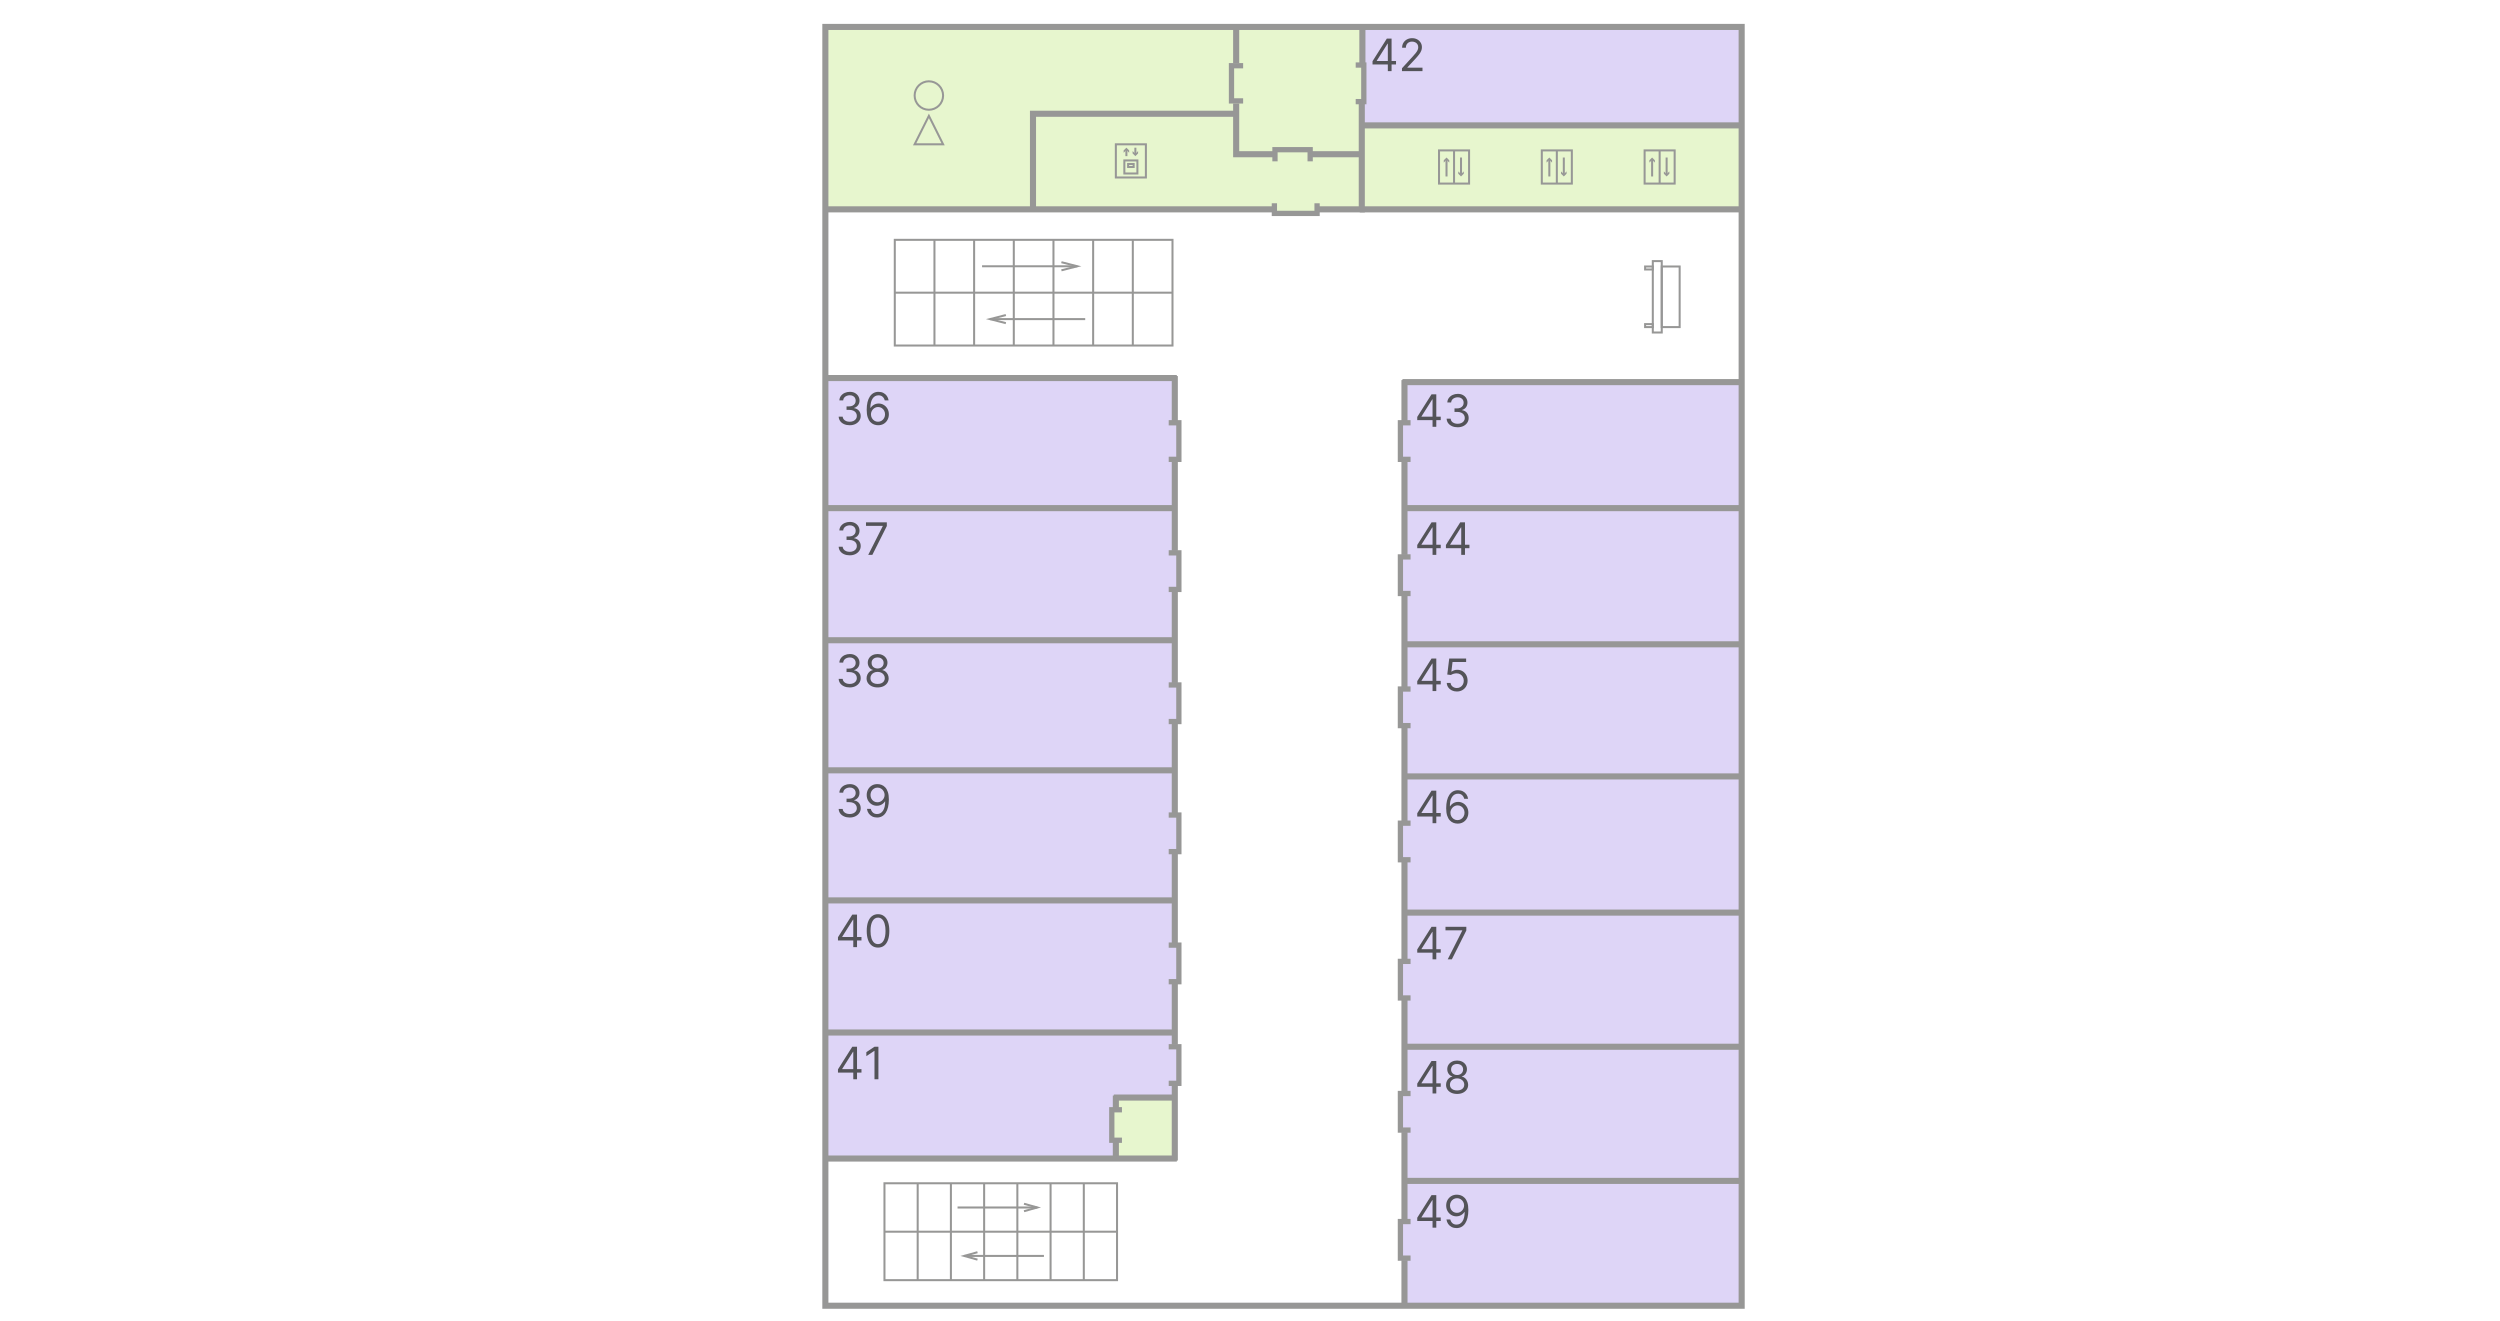 <svg width="1230" height="650" viewBox="0 0 1230 650" fill="none" xmlns="http://www.w3.org/2000/svg">
<rect width="1230" height="650" fill="white"/>
<g clip-path="url(#clip0_0_1)">
<path d="M1230 0H0V650H1230V0Z" fill="white"/>
<mask id="mask0_0_1" style="mask-type:luminance" maskUnits="userSpaceOnUse" x="0" y="0" width="1230" height="650">
<path d="M1230 0H0V650H1230V0Z" fill="white"/>
</mask>
<g mask="url(#mask0_0_1)">
<path d="M1230 0H0V650H1230V0Z" fill="white"/>
<path opacity="0.7" fill-rule="evenodd" clip-rule="evenodd" d="M670.325 61.708V55.956V13H617.454H608.201H406V104H508.201H617.454H857V61.708H670.325Z" fill="#DDF2B9"/>
<path opacity="0.7" d="M857 188H690V642H857V188Z" fill="#D1C4F4"/>
<path opacity="0.7" d="M579 187H406V508H579V187Z" fill="#D1C4F4"/>
<path opacity="0.7" fill-rule="evenodd" clip-rule="evenodd" d="M579 509V539.5H548.057V570H406V509H579Z" fill="#D1C4F4"/>
<path d="M722.78 74H708V90.32H722.78V74Z" stroke="#979796" stroke-miterlimit="10"/>
<path d="M715.391 74V90.32" stroke="#979796" stroke-miterlimit="10"/>
<path d="M711.688 78.414V86.824" stroke="#979796" stroke-miterlimit="10"/>
<path d="M710.328 80.01L711.688 78.65L713.048 80.01V78.86L711.688 77.5L710.328 78.86V80.01Z" fill="#979796"/>
<path d="M718.82 85.91V77.5" stroke="#979796" stroke-miterlimit="10"/>
<path d="M720.179 84.32L718.819 85.67L717.469 84.32V85.47L718.819 86.82L720.179 85.47V84.32Z" fill="#979796"/>
<path d="M773.35 74H758.57V90.32H773.35V74Z" stroke="#979796" stroke-miterlimit="10"/>
<path d="M765.961 74V90.32" stroke="#979796" stroke-miterlimit="10"/>
<path d="M762.273 78.414V86.824" stroke="#979796" stroke-miterlimit="10"/>
<path d="M760.906 80.01L762.266 78.65L763.616 80.01V78.86L762.266 77.5L760.906 78.86V80.01Z" fill="#979796"/>
<path d="M769.398 85.91V77.5" stroke="#979796" stroke-miterlimit="10"/>
<path d="M770.759 84.32L769.399 85.67L768.039 84.32V85.47L769.399 86.82L770.759 85.47V84.32Z" fill="#979796"/>
<path d="M823.928 74H809.148V90.32H823.928V74Z" stroke="#979796" stroke-miterlimit="10"/>
<path d="M816.547 74V90.32" stroke="#979796" stroke-miterlimit="10"/>
<path d="M812.844 78.414V86.824" stroke="#979796" stroke-miterlimit="10"/>
<path d="M811.492 80.01L812.842 78.65L814.202 80.01V78.86L812.842 77.5L811.492 78.86V80.01Z" fill="#979796"/>
<path d="M819.977 85.91V77.5" stroke="#979796" stroke-miterlimit="10"/>
<path d="M821.327 84.32L819.967 85.67L818.617 84.32V85.47L819.967 86.82L821.327 85.47V84.32Z" fill="#979796"/>
<path opacity="0.7" d="M857 13H671V62H857V13Z" fill="#D1C4F4"/>
<path opacity="0.7" d="M577 540H548V570H577V540Z" fill="#DDF2B9"/>
<path d="M457 54C460.866 54 464 50.866 464 47C464 43.137 460.866 40 457 40C453.134 40 450 43.137 450 47C450 50.866 453.134 54 457 54Z" stroke="#979796" stroke-miterlimit="10"/>
<path d="M457.01 57L460.505 63.989L464 71H457.01H450L453.515 63.989L457.01 57Z" stroke="#979796" stroke-miterlimit="10"/>
<path d="M563.78 71H549V87.32H563.78V71Z" stroke="#979796" stroke-miterlimit="10"/>
<path d="M554.188 73.57V76.82" stroke="#979796" stroke-miterlimit="10"/>
<path d="M552.828 75.164L554.188 73.814L555.548 75.164V74.014L554.188 72.664L552.828 74.014V75.164Z" fill="#979796"/>
<path d="M558.602 75.914V72.664" stroke="#979796" stroke-miterlimit="10"/>
<path d="M559.944 74.32L558.594 75.67L557.234 74.32V75.47L558.594 76.82L559.944 75.47V74.32Z" fill="#979796"/>
<path d="M559.6 78.938H553.18V85.358H559.6V78.938Z" stroke="#979796" stroke-miterlimit="10"/>
<path d="M557.759 80.68H555.039V82.16H557.759V80.68Z" stroke="#979796" stroke-miterlimit="10"/>
<path d="M856.898 13.25H406.078V642.42H856.898V13.25Z" stroke="#979796" stroke-width="3" stroke-miterlimit="10"/>
<path d="M670.297 13.25V31.09" stroke="#979796" stroke-width="3" stroke-miterlimit="10"/>
<path d="M670 51V103H648" stroke="#979796" stroke-width="3" stroke-miterlimit="10"/>
<path d="M626.62 103H406" stroke="#979796" stroke-width="3" stroke-miterlimit="10"/>
<path d="M670.297 61.688H856.897" stroke="#979796" stroke-width="3" stroke-miterlimit="10"/>
<path d="M670.297 75.875H645.188" stroke="#979796" stroke-width="3" stroke-miterlimit="10"/>
<path d="M626.695 75.878H608.195V50.898" stroke="#979796" stroke-width="3" stroke-miterlimit="10"/>
<path d="M608.195 31.09V13.25" stroke="#979796" stroke-width="3" stroke-miterlimit="10"/>
<path d="M608.194 55.969H508.234V103.749" stroke="#979796" stroke-width="3" stroke-miterlimit="10"/>
<path d="M826.388 131.117H817.578V160.927H826.388V131.117Z" stroke="#979796" stroke-miterlimit="10"/>
<path d="M813.181 131.117H809.391V132.587H813.181V131.117Z" stroke="#979796" stroke-miterlimit="10"/>
<path d="M813.181 159.461H809.391V160.931H813.181V159.461Z" stroke="#979796" stroke-miterlimit="10"/>
<path d="M817.58 128.461H813.18V163.591H817.58V128.461Z" stroke="#979796" stroke-miterlimit="10"/>
<path d="M611.621 49.646H605.891V32.336H611.621" stroke="#979796" stroke-width="2.6" stroke-miterlimit="10"/>
<path d="M667 32H671V50H667" stroke="#979796" stroke-width="2.6" stroke-miterlimit="10"/>
<path d="M627.289 79.378V73.648H644.599V79.378" stroke="#979796" stroke-width="2.6" stroke-miterlimit="10"/>
<path d="M648 100.009V105H627V100" stroke="#979796" stroke-width="2.6" stroke-miterlimit="10"/>
<path d="M669 103H855.6" stroke="#979796" stroke-width="3" stroke-miterlimit="10"/>
<path d="M690 188H858" stroke="#979796" stroke-width="3" stroke-miterlimit="10"/>
<path d="M690 250H858" stroke="#979796" stroke-width="3" stroke-miterlimit="10"/>
<path d="M690 317H858" stroke="#979796" stroke-width="3" stroke-miterlimit="10"/>
<path d="M690 382H858" stroke="#979796" stroke-width="3" stroke-miterlimit="10"/>
<path d="M690 449H858" stroke="#979796" stroke-width="3" stroke-miterlimit="10"/>
<path d="M690 515H858" stroke="#979796" stroke-width="3" stroke-miterlimit="10"/>
<path d="M690 581H858" stroke="#979796" stroke-width="3" stroke-miterlimit="10"/>
<path d="M406 186H579" stroke="#979796" stroke-width="3" stroke-miterlimit="10"/>
<path d="M406 250H579" stroke="#979796" stroke-width="3" stroke-miterlimit="10"/>
<path d="M406 315H579" stroke="#979796" stroke-width="3" stroke-miterlimit="10"/>
<path d="M406 379H579" stroke="#979796" stroke-width="3" stroke-miterlimit="10"/>
<path d="M406 443H579" stroke="#979796" stroke-width="3" stroke-miterlimit="10"/>
<path d="M406 508H579" stroke="#979796" stroke-width="3" stroke-miterlimit="10"/>
<path d="M406 570H579" stroke="#979796" stroke-width="3" stroke-miterlimit="10"/>
<path d="M552 561H547V546H552" stroke="#979796" stroke-width="2.6" stroke-miterlimit="10"/>
<path d="M549 571V561" stroke="#979796" stroke-width="3" stroke-miterlimit="10"/>
<path d="M549 547V539" stroke="#979796" stroke-width="3" stroke-miterlimit="10"/>
<path d="M548 540H578" stroke="#979796" stroke-width="3" stroke-miterlimit="10"/>
<path d="M575 208H580V226H575" stroke="#979796" stroke-width="2.6" stroke-miterlimit="10"/>
<path d="M575 272H580V290H575" stroke="#979796" stroke-width="2.6" stroke-miterlimit="10"/>
<path d="M575 337H580V355H575" stroke="#979796" stroke-width="2.6" stroke-miterlimit="10"/>
<path d="M575 401H580V419H575" stroke="#979796" stroke-width="2.6" stroke-miterlimit="10"/>
<path d="M575 465H580V483H575" stroke="#979796" stroke-width="2.6" stroke-miterlimit="10"/>
<path d="M575 515H580V533H575" stroke="#979796" stroke-width="2.6" stroke-miterlimit="10"/>
<path d="M578 571V533" stroke="#979796" stroke-width="3" stroke-miterlimit="10"/>
<path d="M578 514V482" stroke="#979796" stroke-width="3" stroke-miterlimit="10"/>
<path d="M578 464V420" stroke="#979796" stroke-width="3" stroke-miterlimit="10"/>
<path d="M578 400V356" stroke="#979796" stroke-width="3" stroke-miterlimit="10"/>
<path d="M578 336V291" stroke="#979796" stroke-width="3" stroke-miterlimit="10"/>
<path d="M578 271V227" stroke="#979796" stroke-width="3" stroke-miterlimit="10"/>
<path d="M578 209V185" stroke="#979796" stroke-width="3" stroke-miterlimit="10"/>
<path d="M694 208H689V226H694" stroke="#979796" stroke-width="2.6" stroke-miterlimit="10"/>
<path d="M694 274H689V292H694" stroke="#979796" stroke-width="2.6" stroke-miterlimit="10"/>
<path d="M694 339H689V357H694" stroke="#979796" stroke-width="2.6" stroke-miterlimit="10"/>
<path d="M694 405H689V423H694" stroke="#979796" stroke-width="2.6" stroke-miterlimit="10"/>
<path d="M694 473H689V491H694" stroke="#979796" stroke-width="2.6" stroke-miterlimit="10"/>
<path d="M694 538H689V556H694" stroke="#979796" stroke-width="2.6" stroke-miterlimit="10"/>
<path d="M694 601H689V619H694" stroke="#979796" stroke-width="2.6" stroke-miterlimit="10"/>
<path d="M691 643V620" stroke="#979796" stroke-width="3" stroke-miterlimit="10"/>
<path d="M691 601V557" stroke="#979796" stroke-width="3" stroke-miterlimit="10"/>
<path d="M691 537V492" stroke="#979796" stroke-width="3" stroke-miterlimit="10"/>
<path d="M691 472V424" stroke="#979796" stroke-width="3" stroke-miterlimit="10"/>
<path d="M691 405V357" stroke="#979796" stroke-width="3" stroke-miterlimit="10"/>
<path d="M691 339V293" stroke="#979796" stroke-width="3" stroke-miterlimit="10"/>
<path d="M691 273V227" stroke="#979796" stroke-width="3" stroke-miterlimit="10"/>
<path d="M691 208V187" stroke="#979796" stroke-width="3" stroke-miterlimit="10"/>
<path d="M675.281 31.719V30.125L682.312 19H683.469V21.469H682.688L677.375 29.875V30H686.844V31.719H675.281ZM682.813 35V31.234V30.492V19H684.656V35H682.813ZM689.771 35V33.594L695.053 27.812C695.673 27.135 696.183 26.547 696.584 26.047C696.985 25.542 697.282 25.068 697.475 24.625C697.673 24.177 697.771 23.708 697.771 23.219C697.771 22.656 697.636 22.169 697.365 21.758C697.1 21.346 696.735 21.029 696.271 20.805C695.808 20.581 695.287 20.469 694.709 20.469C694.094 20.469 693.558 20.596 693.1 20.852C692.646 21.102 692.295 21.453 692.045 21.906C691.8 22.36 691.678 22.891 691.678 23.5H689.834C689.834 22.562 690.05 21.74 690.482 21.031C690.915 20.323 691.503 19.771 692.248 19.375C692.998 18.979 693.839 18.781 694.771 18.781C695.709 18.781 696.54 18.979 697.264 19.375C697.988 19.771 698.555 20.305 698.967 20.977C699.378 21.648 699.584 22.396 699.584 23.219C699.584 23.807 699.477 24.383 699.264 24.945C699.055 25.503 698.691 26.125 698.17 26.812C697.654 27.495 696.938 28.328 696.021 29.312L692.428 33.156V33.281H699.865V35H689.771Z" fill="#535358"/>
<path d="M697.281 206.719V205.125L704.312 194H705.469V196.469H704.688L699.375 204.875V205H708.844V206.719H697.281ZM704.813 210V206.234V205.492V194H706.656V210H704.813ZM717.178 210.219C716.146 210.219 715.227 210.042 714.42 209.687C713.618 209.333 712.98 208.841 712.506 208.211C712.037 207.576 711.782 206.839 711.74 206H713.709C713.751 206.516 713.928 206.961 714.24 207.336C714.553 207.706 714.962 207.992 715.467 208.195C715.972 208.398 716.532 208.5 717.146 208.5C717.834 208.5 718.443 208.38 718.975 208.141C719.506 207.901 719.923 207.568 720.225 207.141C720.527 206.714 720.678 206.219 720.678 205.656C720.678 205.068 720.532 204.549 720.24 204.102C719.949 203.648 719.521 203.294 718.959 203.039C718.396 202.784 717.709 202.656 716.896 202.656H715.615V200.937H716.896C717.532 200.937 718.089 200.823 718.568 200.594C719.053 200.365 719.43 200.042 719.701 199.625C719.977 199.208 720.115 198.719 720.115 198.156C720.115 197.615 719.995 197.143 719.756 196.742C719.516 196.341 719.178 196.029 718.74 195.805C718.308 195.581 717.798 195.469 717.209 195.469C716.657 195.469 716.136 195.57 715.646 195.773C715.162 195.971 714.766 196.26 714.459 196.641C714.152 197.016 713.985 197.469 713.959 198H712.084C712.115 197.161 712.368 196.427 712.842 195.797C713.316 195.161 713.936 194.667 714.701 194.312C715.472 193.958 716.318 193.781 717.24 193.781C718.23 193.781 719.079 193.982 719.787 194.383C720.495 194.779 721.04 195.302 721.42 195.953C721.8 196.604 721.99 197.307 721.99 198.063C721.99 198.964 721.753 199.732 721.279 200.367C720.811 201.003 720.173 201.443 719.365 201.688V201.812C720.376 201.979 721.165 202.409 721.732 203.102C722.3 203.789 722.584 204.641 722.584 205.656C722.584 206.526 722.347 207.307 721.873 208C721.404 208.687 720.764 209.229 719.951 209.625C719.139 210.021 718.214 210.219 717.178 210.219Z" fill="#535358"/>
<path d="M697.281 269.719V268.125L704.312 257H705.469V259.469H704.688L699.375 267.875V268H708.844V269.719H697.281ZM704.813 273V269.234V268.492V257H706.656V273H704.813ZM711.396 269.719V268.125L718.428 257H719.584V259.469H718.803L713.49 267.875V268H722.959V269.719H711.396ZM718.928 273V269.234V268.492V257H720.771V273H718.928Z" fill="#535358"/>
<path d="M697.281 336.719V335.125L704.312 324H705.469V326.469H704.688L699.375 334.875V335H708.844V336.719H697.281ZM704.813 340V336.234V335.492V324H706.656V340H704.813ZM716.771 340.219C715.855 340.219 715.029 340.036 714.295 339.672C713.561 339.307 712.972 338.807 712.529 338.172C712.087 337.536 711.844 336.812 711.803 336H713.678C713.751 336.724 714.079 337.323 714.662 337.797C715.251 338.266 715.954 338.5 716.771 338.5C717.428 338.5 718.011 338.346 718.521 338.039C719.037 337.732 719.441 337.31 719.732 336.773C720.029 336.232 720.178 335.62 720.178 334.937C720.178 334.24 720.024 333.617 719.717 333.07C719.415 332.518 718.998 332.083 718.467 331.766C717.936 331.448 717.329 331.286 716.646 331.281C716.157 331.276 715.654 331.352 715.139 331.508C714.623 331.659 714.199 331.854 713.865 332.094L712.053 331.875L713.021 324H721.334V325.719H714.646L714.084 330.437H714.178C714.506 330.177 714.917 329.961 715.412 329.789C715.907 329.617 716.423 329.531 716.959 329.531C717.938 329.531 718.811 329.766 719.576 330.234C720.347 330.698 720.951 331.333 721.389 332.141C721.831 332.948 722.053 333.87 722.053 334.906C722.053 335.927 721.824 336.839 721.365 337.641C720.912 338.437 720.287 339.068 719.49 339.531C718.693 339.99 717.787 340.219 716.771 340.219Z" fill="#535358"/>
<path d="M697.281 401.719V400.125L704.312 389H705.469V391.469H704.688L699.375 399.875V400H708.844V401.719H697.281ZM704.813 405V401.234V400.492V389H706.656V405H704.813ZM717.084 405.219C716.428 405.208 715.771 405.083 715.115 404.844C714.459 404.604 713.86 404.201 713.318 403.633C712.777 403.06 712.342 402.286 712.014 401.312C711.686 400.333 711.521 399.104 711.521 397.625C711.521 396.208 711.654 394.953 711.92 393.859C712.186 392.76 712.571 391.836 713.076 391.086C713.581 390.331 714.191 389.758 714.904 389.367C715.623 388.977 716.433 388.781 717.334 388.781C718.23 388.781 719.027 388.961 719.725 389.32C720.428 389.674 721.001 390.169 721.443 390.805C721.886 391.44 722.173 392.172 722.303 393H720.396C720.219 392.281 719.876 391.685 719.365 391.211C718.855 390.737 718.178 390.5 717.334 390.5C716.094 390.5 715.118 391.039 714.404 392.117C713.696 393.195 713.339 394.708 713.334 396.656H713.459C713.751 396.214 714.097 395.836 714.498 395.523C714.904 395.206 715.352 394.961 715.842 394.789C716.331 394.617 716.85 394.531 717.396 394.531C718.313 394.531 719.152 394.76 719.912 395.219C720.673 395.672 721.282 396.299 721.74 397.102C722.199 397.898 722.428 398.812 722.428 399.844C722.428 400.833 722.206 401.74 721.764 402.562C721.321 403.38 720.699 404.031 719.896 404.516C719.1 404.995 718.162 405.229 717.084 405.219ZM717.084 403.5C717.74 403.5 718.329 403.336 718.85 403.008C719.376 402.68 719.79 402.24 720.092 401.687C720.399 401.135 720.553 400.521 720.553 399.844C720.553 399.182 720.404 398.581 720.107 398.039C719.816 397.492 719.412 397.057 718.896 396.734C718.386 396.411 717.803 396.25 717.146 396.25C716.652 396.25 716.191 396.349 715.764 396.547C715.337 396.74 714.962 397.005 714.639 397.344C714.321 397.682 714.071 398.07 713.889 398.508C713.706 398.94 713.615 399.396 713.615 399.875C713.615 400.51 713.764 401.104 714.061 401.656C714.363 402.208 714.774 402.654 715.295 402.992C715.821 403.331 716.417 403.5 717.084 403.5Z" fill="#535358"/>
<path d="M697.281 468.719V467.125L704.312 456H705.469V458.469H704.688L699.375 466.875V467H708.844V468.719H697.281ZM704.813 472V468.234V467.492V456H706.656V472H704.813ZM712.271 472L719.428 457.844V457.719H711.178V456H721.428V457.812L714.303 472H712.271Z" fill="#535358"/>
<path d="M697.281 534.719V533.125L704.312 522H705.469V524.469H704.688L699.375 532.875V533H708.844V534.719H697.281ZM704.813 538V534.234V533.492V522H706.656V538H704.813ZM716.896 538.219C715.824 538.219 714.876 538.029 714.053 537.648C713.235 537.263 712.597 536.734 712.139 536.062C711.68 535.385 711.454 534.615 711.459 533.75C711.454 533.073 711.587 532.448 711.857 531.875C712.128 531.297 712.498 530.815 712.967 530.43C713.441 530.039 713.969 529.792 714.553 529.688V529.594C713.787 529.396 713.178 528.966 712.725 528.305C712.271 527.638 712.048 526.88 712.053 526.031C712.048 525.219 712.253 524.492 712.67 523.852C713.087 523.211 713.66 522.706 714.389 522.336C715.123 521.966 715.959 521.781 716.896 521.781C717.824 521.781 718.652 521.966 719.381 522.336C720.11 522.706 720.683 523.211 721.1 523.852C721.521 524.492 721.735 525.219 721.74 526.031C721.735 526.88 721.503 527.638 721.045 528.305C720.592 528.966 719.99 529.396 719.24 529.594V529.688C719.818 529.792 720.339 530.039 720.803 530.43C721.266 530.815 721.636 531.297 721.912 531.875C722.188 532.448 722.329 533.073 722.334 533.75C722.329 534.615 722.094 535.385 721.631 536.062C721.173 536.734 720.535 537.263 719.717 537.648C718.904 538.029 717.964 538.219 716.896 538.219ZM716.896 536.5C717.62 536.5 718.245 536.383 718.771 536.148C719.298 535.914 719.704 535.583 719.99 535.156C720.277 534.729 720.423 534.229 720.428 533.656C720.423 533.052 720.266 532.518 719.959 532.055C719.652 531.591 719.232 531.227 718.701 530.961C718.175 530.695 717.574 530.562 716.896 530.562C716.214 530.562 715.605 530.695 715.068 530.961C714.537 531.227 714.118 531.591 713.811 532.055C713.508 532.518 713.36 533.052 713.365 533.656C713.36 534.229 713.498 534.729 713.779 535.156C714.066 535.583 714.475 535.914 715.006 536.148C715.537 536.383 716.167 536.5 716.896 536.5ZM716.896 528.906C717.469 528.906 717.977 528.792 718.42 528.562C718.868 528.333 719.219 528.013 719.475 527.602C719.73 527.19 719.86 526.708 719.865 526.156C719.86 525.615 719.732 525.143 719.482 524.742C719.232 524.336 718.886 524.023 718.443 523.805C718.001 523.581 717.485 523.469 716.896 523.469C716.298 523.469 715.774 523.581 715.326 523.805C714.878 524.023 714.532 524.336 714.287 524.742C714.042 525.143 713.923 525.615 713.928 526.156C713.923 526.708 714.045 527.19 714.295 527.602C714.55 528.013 714.902 528.333 715.35 528.562C715.798 528.792 716.313 528.906 716.896 528.906Z" fill="#535358"/>
<path d="M697.281 600.72V599.126L704.312 588.001H705.469V590.47H704.688L699.375 598.876V599.001H708.844V600.72H697.281ZM704.813 604.001V600.235V599.493V588.001H706.656V604.001H704.813ZM716.865 587.782C717.521 587.787 718.178 587.912 718.834 588.157C719.49 588.402 720.089 588.808 720.631 589.376C721.173 589.938 721.607 590.707 721.936 591.681C722.264 592.655 722.428 593.876 722.428 595.345C722.428 596.767 722.292 598.03 722.021 599.134C721.756 600.233 721.37 601.16 720.865 601.915C720.365 602.67 719.756 603.243 719.037 603.634C718.324 604.024 717.516 604.22 716.615 604.22C715.719 604.22 714.92 604.043 714.217 603.688C713.519 603.329 712.946 602.832 712.498 602.196C712.055 601.556 711.771 600.813 711.646 599.97H713.553C713.725 600.704 714.066 601.311 714.576 601.79C715.092 602.264 715.771 602.501 716.615 602.501C717.85 602.501 718.824 601.962 719.537 600.884C720.256 599.806 720.615 598.282 720.615 596.313H720.49C720.199 596.751 719.852 597.129 719.451 597.446C719.05 597.764 718.605 598.009 718.115 598.181C717.626 598.353 717.105 598.439 716.553 598.439C715.636 598.439 714.795 598.212 714.029 597.759C713.269 597.3 712.66 596.673 712.201 595.876C711.748 595.074 711.521 594.157 711.521 593.126C711.521 592.147 711.74 591.251 712.178 590.438C712.62 589.621 713.24 588.97 714.037 588.485C714.839 588.001 715.782 587.767 716.865 587.782ZM716.865 589.501C716.209 589.501 715.618 589.665 715.092 589.993C714.571 590.316 714.157 590.754 713.85 591.306C713.548 591.853 713.396 592.459 713.396 593.126C713.396 593.793 713.542 594.399 713.834 594.946C714.131 595.488 714.535 595.92 715.045 596.243C715.561 596.561 716.146 596.72 716.803 596.72C717.298 596.72 717.758 596.623 718.186 596.431C718.613 596.233 718.985 595.965 719.303 595.626C719.626 595.282 719.878 594.894 720.061 594.462C720.243 594.024 720.334 593.569 720.334 593.095C720.334 592.47 720.183 591.884 719.881 591.337C719.584 590.79 719.173 590.347 718.646 590.009C718.126 589.67 717.532 589.501 716.865 589.501Z" fill="#535358"/>
<path d="M418.063 209.219C417.031 209.219 416.112 209.042 415.305 208.687C414.503 208.333 413.865 207.841 413.391 207.211C412.922 206.576 412.667 205.839 412.625 205H414.594C414.635 205.516 414.813 205.961 415.125 206.336C415.438 206.706 415.846 206.992 416.352 207.195C416.857 207.398 417.417 207.5 418.031 207.5C418.719 207.5 419.328 207.38 419.859 207.141C420.391 206.901 420.807 206.568 421.109 206.141C421.411 205.714 421.563 205.219 421.563 204.656C421.563 204.068 421.417 203.549 421.125 203.102C420.833 202.648 420.406 202.294 419.844 202.039C419.281 201.784 418.594 201.656 417.781 201.656H416.5V199.937H417.781C418.417 199.937 418.974 199.823 419.453 199.594C419.938 199.365 420.315 199.042 420.586 198.625C420.862 198.208 421 197.719 421 197.156C421 196.615 420.88 196.143 420.641 195.742C420.401 195.341 420.063 195.029 419.625 194.805C419.193 194.581 418.682 194.469 418.094 194.469C417.542 194.469 417.021 194.57 416.531 194.773C416.047 194.971 415.651 195.26 415.344 195.641C415.036 196.016 414.87 196.469 414.844 197H412.969C413 196.161 413.253 195.427 413.727 194.797C414.201 194.161 414.82 193.667 415.586 193.312C416.357 192.958 417.203 192.781 418.125 192.781C419.115 192.781 419.964 192.982 420.672 193.383C421.38 193.779 421.924 194.302 422.305 194.953C422.685 195.604 422.875 196.307 422.875 197.063C422.875 197.964 422.638 198.732 422.164 199.367C421.695 200.003 421.057 200.443 420.25 200.688V200.812C421.26 200.979 422.049 201.409 422.617 202.102C423.185 202.789 423.469 203.641 423.469 204.656C423.469 205.526 423.232 206.307 422.758 207C422.289 207.687 421.648 208.229 420.836 208.625C420.023 209.021 419.099 209.219 418.063 209.219ZM431.977 209.219C431.32 209.208 430.664 209.083 430.008 208.844C429.352 208.604 428.753 208.201 428.211 207.633C427.669 207.06 427.234 206.286 426.906 205.312C426.578 204.333 426.414 203.104 426.414 201.625C426.414 200.208 426.547 198.953 426.812 197.859C427.078 196.76 427.464 195.836 427.969 195.086C428.474 194.331 429.083 193.758 429.797 193.367C430.516 192.977 431.326 192.781 432.227 192.781C433.122 192.781 433.919 192.961 434.617 193.32C435.32 193.674 435.893 194.169 436.336 194.805C436.779 195.44 437.065 196.172 437.195 197H435.289C435.112 196.281 434.768 195.685 434.258 195.211C433.747 194.737 433.07 194.5 432.227 194.5C430.987 194.5 430.01 195.039 429.297 196.117C428.589 197.195 428.232 198.708 428.227 200.656H428.352C428.643 200.214 428.99 199.836 429.391 199.523C429.797 199.206 430.245 198.961 430.734 198.789C431.224 198.617 431.742 198.531 432.289 198.531C433.206 198.531 434.044 198.76 434.805 199.219C435.565 199.672 436.174 200.299 436.633 201.102C437.091 201.898 437.32 202.812 437.32 203.844C437.32 204.833 437.099 205.74 436.656 206.562C436.214 207.38 435.591 208.031 434.789 208.516C433.992 208.995 433.055 209.229 431.977 209.219ZM431.977 207.5C432.633 207.5 433.221 207.336 433.742 207.008C434.268 206.68 434.682 206.24 434.984 205.687C435.292 205.135 435.445 204.521 435.445 203.844C435.445 203.182 435.297 202.581 435 202.039C434.708 201.492 434.305 201.057 433.789 200.734C433.279 200.411 432.695 200.25 432.039 200.25C431.544 200.25 431.083 200.349 430.656 200.547C430.229 200.74 429.854 201.005 429.531 201.344C429.214 201.682 428.964 202.07 428.781 202.508C428.599 202.94 428.508 203.396 428.508 203.875C428.508 204.51 428.656 205.104 428.953 205.656C429.255 206.208 429.667 206.654 430.188 206.992C430.714 207.331 431.31 207.5 431.977 207.5Z" fill="#535358"/>
<path d="M418.063 273.219C417.031 273.219 416.112 273.042 415.305 272.687C414.503 272.333 413.865 271.841 413.391 271.211C412.922 270.576 412.667 269.839 412.625 269H414.594C414.635 269.516 414.813 269.961 415.125 270.336C415.438 270.706 415.846 270.992 416.352 271.195C416.857 271.398 417.417 271.5 418.031 271.5C418.719 271.5 419.328 271.38 419.859 271.141C420.391 270.901 420.807 270.568 421.109 270.141C421.411 269.714 421.563 269.219 421.563 268.656C421.563 268.068 421.417 267.549 421.125 267.102C420.833 266.648 420.406 266.294 419.844 266.039C419.281 265.784 418.594 265.656 417.781 265.656H416.5V263.937H417.781C418.417 263.937 418.974 263.823 419.453 263.594C419.938 263.365 420.315 263.042 420.586 262.625C420.862 262.208 421 261.719 421 261.156C421 260.615 420.88 260.143 420.641 259.742C420.401 259.341 420.063 259.029 419.625 258.805C419.193 258.581 418.682 258.469 418.094 258.469C417.542 258.469 417.021 258.57 416.531 258.773C416.047 258.971 415.651 259.26 415.344 259.641C415.036 260.016 414.87 260.469 414.844 261H412.969C413 260.161 413.253 259.427 413.727 258.797C414.201 258.161 414.82 257.667 415.586 257.312C416.357 256.958 417.203 256.781 418.125 256.781C419.115 256.781 419.964 256.982 420.672 257.383C421.38 257.779 421.924 258.302 422.305 258.953C422.685 259.604 422.875 260.307 422.875 261.063C422.875 261.964 422.638 262.732 422.164 263.367C421.695 264.003 421.057 264.443 420.25 264.688V264.812C421.26 264.979 422.049 265.409 422.617 266.102C423.185 266.789 423.469 267.641 423.469 268.656C423.469 269.526 423.232 270.307 422.758 271C422.289 271.687 421.648 272.229 420.836 272.625C420.023 273.021 419.099 273.219 418.063 273.219ZM427.164 273L434.32 258.844V258.719H426.07V257H436.32V258.812L429.195 273H427.164Z" fill="#535358"/>
<path d="M418.063 338.219C417.031 338.219 416.112 338.042 415.305 337.687C414.503 337.333 413.865 336.841 413.391 336.211C412.922 335.576 412.667 334.839 412.625 334H414.594C414.635 334.516 414.813 334.961 415.125 335.336C415.438 335.706 415.846 335.992 416.352 336.195C416.857 336.398 417.417 336.5 418.031 336.5C418.719 336.5 419.328 336.38 419.859 336.141C420.391 335.901 420.807 335.568 421.109 335.141C421.411 334.714 421.563 334.219 421.563 333.656C421.563 333.068 421.417 332.549 421.125 332.102C420.833 331.648 420.406 331.294 419.844 331.039C419.281 330.784 418.594 330.656 417.781 330.656H416.5V328.937H417.781C418.417 328.937 418.974 328.823 419.453 328.594C419.938 328.365 420.315 328.042 420.586 327.625C420.862 327.208 421 326.719 421 326.156C421 325.615 420.88 325.143 420.641 324.742C420.401 324.341 420.063 324.029 419.625 323.805C419.193 323.581 418.682 323.469 418.094 323.469C417.542 323.469 417.021 323.57 416.531 323.773C416.047 323.971 415.651 324.26 415.344 324.641C415.036 325.016 414.87 325.469 414.844 326H412.969C413 325.161 413.253 324.427 413.727 323.797C414.201 323.161 414.82 322.667 415.586 322.312C416.357 321.958 417.203 321.781 418.125 321.781C419.115 321.781 419.964 321.982 420.672 322.383C421.38 322.779 421.924 323.302 422.305 323.953C422.685 324.604 422.875 325.307 422.875 326.063C422.875 326.964 422.638 327.732 422.164 328.367C421.695 329.003 421.057 329.443 420.25 329.688V329.812C421.26 329.979 422.049 330.409 422.617 331.102C423.185 331.789 423.469 332.641 423.469 333.656C423.469 334.526 423.232 335.307 422.758 336C422.289 336.687 421.648 337.229 420.836 337.625C420.023 338.021 419.099 338.219 418.063 338.219ZM431.789 338.219C430.716 338.219 429.768 338.029 428.945 337.648C428.128 337.263 427.49 336.734 427.031 336.062C426.573 335.385 426.346 334.615 426.352 333.75C426.346 333.073 426.479 332.448 426.75 331.875C427.021 331.297 427.391 330.815 427.859 330.43C428.333 330.039 428.862 329.792 429.445 329.688V329.594C428.68 329.396 428.07 328.966 427.617 328.305C427.164 327.638 426.94 326.88 426.945 326.031C426.94 325.219 427.146 324.492 427.563 323.852C427.979 323.211 428.552 322.706 429.281 322.336C430.016 321.966 430.852 321.781 431.789 321.781C432.716 321.781 433.544 321.966 434.273 322.336C435.003 322.706 435.576 323.211 435.992 323.852C436.414 324.492 436.628 325.219 436.633 326.031C436.628 326.88 436.396 327.638 435.938 328.305C435.484 328.966 434.883 329.396 434.133 329.594V329.688C434.711 329.792 435.232 330.039 435.695 330.43C436.159 330.815 436.529 331.297 436.805 331.875C437.081 332.448 437.221 333.073 437.227 333.75C437.221 334.615 436.987 335.385 436.523 336.062C436.065 336.734 435.427 337.263 434.609 337.648C433.797 338.029 432.857 338.219 431.789 338.219ZM431.789 336.5C432.513 336.5 433.138 336.383 433.664 336.148C434.19 335.914 434.596 335.583 434.883 335.156C435.169 334.729 435.315 334.229 435.32 333.656C435.315 333.052 435.159 332.518 434.852 332.055C434.544 331.591 434.125 331.227 433.594 330.961C433.068 330.695 432.466 330.562 431.789 330.562C431.107 330.562 430.497 330.695 429.961 330.961C429.43 331.227 429.01 331.591 428.703 332.055C428.401 332.518 428.253 333.052 428.258 333.656C428.253 334.229 428.391 334.729 428.672 335.156C428.958 335.583 429.367 335.914 429.898 336.148C430.43 336.383 431.06 336.5 431.789 336.5ZM431.789 328.906C432.362 328.906 432.87 328.792 433.313 328.562C433.76 328.333 434.112 328.013 434.367 327.602C434.622 327.19 434.753 326.708 434.758 326.156C434.753 325.615 434.625 325.143 434.375 324.742C434.125 324.336 433.779 324.023 433.336 323.805C432.893 323.581 432.378 323.469 431.789 323.469C431.19 323.469 430.667 323.581 430.219 323.805C429.771 324.023 429.424 324.336 429.18 324.742C428.935 325.143 428.815 325.615 428.82 326.156C428.815 326.708 428.938 327.19 429.188 327.602C429.443 328.013 429.794 328.333 430.242 328.562C430.69 328.792 431.206 328.906 431.789 328.906Z" fill="#535358"/>
<path d="M418.063 402.22C417.031 402.22 416.112 402.043 415.305 401.688C414.503 401.334 413.865 400.842 413.391 400.212C412.922 399.577 412.667 398.84 412.625 398.001H414.594C414.635 398.517 414.813 398.962 415.125 399.337C415.438 399.707 415.846 399.993 416.352 400.196C416.857 400.399 417.417 400.501 418.031 400.501C418.719 400.501 419.328 400.381 419.859 400.142C420.391 399.902 420.807 399.569 421.109 399.142C421.411 398.715 421.563 398.22 421.563 397.657C421.563 397.069 421.417 396.55 421.125 396.103C420.833 395.649 420.406 395.295 419.844 395.04C419.281 394.785 418.594 394.657 417.781 394.657H416.5V392.938H417.781C418.417 392.938 418.974 392.824 419.453 392.595C419.938 392.366 420.315 392.043 420.586 391.626C420.862 391.209 421 390.72 421 390.157C421 389.616 420.88 389.144 420.641 388.743C420.401 388.342 420.063 388.03 419.625 387.806C419.193 387.582 418.682 387.47 418.094 387.47C417.542 387.47 417.021 387.571 416.531 387.774C416.047 387.972 415.651 388.261 415.344 388.642C415.036 389.017 414.87 389.47 414.844 390.001H412.969C413 389.162 413.253 388.428 413.727 387.798C414.201 387.162 414.82 386.668 415.586 386.313C416.357 385.959 417.203 385.782 418.125 385.782C419.115 385.782 419.964 385.983 420.672 386.384C421.38 386.78 421.924 387.303 422.305 387.954C422.685 388.605 422.875 389.308 422.875 390.064C422.875 390.965 422.638 391.733 422.164 392.368C421.695 393.004 421.057 393.444 420.25 393.689V393.813C421.26 393.98 422.049 394.41 422.617 395.103C423.185 395.79 423.469 396.642 423.469 397.657C423.469 398.527 423.232 399.308 422.758 400.001C422.289 400.688 421.648 401.23 420.836 401.626C420.023 402.022 419.099 402.22 418.063 402.22ZM431.758 385.782C432.414 385.787 433.07 385.912 433.727 386.157C434.383 386.402 434.982 386.808 435.523 387.376C436.065 387.938 436.5 388.707 436.828 389.681C437.156 390.655 437.32 391.876 437.32 393.345C437.32 394.767 437.185 396.03 436.914 397.134C436.648 398.233 436.263 399.16 435.758 399.915C435.258 400.67 434.648 401.243 433.93 401.634C433.216 402.024 432.409 402.22 431.508 402.22C430.612 402.22 429.813 402.043 429.109 401.688C428.411 401.329 427.839 400.832 427.391 400.196C426.948 399.556 426.664 398.813 426.539 397.97H428.445C428.617 398.704 428.958 399.311 429.469 399.79C429.984 400.264 430.664 400.501 431.508 400.501C432.742 400.501 433.716 399.962 434.43 398.884C435.148 397.806 435.508 396.282 435.508 394.313H435.383C435.091 394.751 434.745 395.129 434.344 395.446C433.943 395.764 433.497 396.009 433.008 396.181C432.518 396.353 431.997 396.439 431.445 396.439C430.529 396.439 429.688 396.212 428.922 395.759C428.161 395.3 427.552 394.673 427.094 393.876C426.641 393.074 426.414 392.157 426.414 391.126C426.414 390.147 426.633 389.251 427.07 388.438C427.513 387.621 428.133 386.97 428.93 386.485C429.732 386.001 430.674 385.767 431.758 385.782ZM431.758 387.501C431.102 387.501 430.51 387.665 429.984 387.993C429.464 388.316 429.049 388.754 428.742 389.306C428.44 389.853 428.289 390.459 428.289 391.126C428.289 391.793 428.435 392.399 428.727 392.946C429.023 393.488 429.427 393.92 429.938 394.243C430.453 394.561 431.039 394.72 431.695 394.72C432.19 394.72 432.651 394.623 433.078 394.431C433.505 394.233 433.878 393.965 434.195 393.626C434.518 393.282 434.771 392.894 434.953 392.462C435.135 392.024 435.227 391.569 435.227 391.095C435.227 390.47 435.076 389.884 434.773 389.337C434.477 388.79 434.065 388.347 433.539 388.009C433.018 387.67 432.424 387.501 431.758 387.501Z" fill="#535358"/>
<path d="M412.281 462.719V461.125L419.312 450H420.469V452.469H419.688L414.375 460.875V461H423.844V462.719H412.281ZM419.813 466V462.234V461.492V450H421.656V466H419.813ZM431.99 466.219C430.813 466.219 429.811 465.898 428.982 465.258C428.154 464.612 427.521 463.677 427.084 462.453C426.646 461.224 426.428 459.74 426.428 458C426.428 456.271 426.646 454.794 427.084 453.57C427.527 452.341 428.162 451.404 428.99 450.758C429.824 450.107 430.824 449.781 431.99 449.781C433.157 449.781 434.154 450.107 434.982 450.758C435.816 451.404 436.451 452.341 436.889 453.57C437.331 454.794 437.553 456.271 437.553 458C437.553 459.74 437.334 461.224 436.896 462.453C436.459 463.677 435.826 464.612 434.998 465.258C434.17 465.898 433.167 466.219 431.99 466.219ZM431.99 464.5C433.157 464.5 434.063 463.937 434.709 462.812C435.355 461.687 435.678 460.083 435.678 458C435.678 456.615 435.529 455.435 435.232 454.461C434.941 453.487 434.519 452.745 433.967 452.234C433.42 451.724 432.761 451.469 431.99 451.469C430.834 451.469 429.93 452.039 429.279 453.18C428.628 454.315 428.303 455.922 428.303 458C428.303 459.385 428.449 460.562 428.74 461.531C429.032 462.5 429.451 463.237 429.998 463.742C430.55 464.247 431.214 464.5 431.99 464.5Z" fill="#535358"/>
<path d="M412.281 527.719V526.125L419.312 515H420.469V517.469H419.688L414.375 525.875V526H423.844V527.719H412.281ZM419.813 531V527.234V526.492V515H421.656V531H419.813ZM432.182 515V531H430.244V517.031H430.15L426.244 519.625V517.656L430.244 515H432.182Z" fill="#535358"/>
</g>
<g clip-path="url(#clip1_0_1)">
<path d="M409 573V639H579V573H409Z" fill="white"/>
<mask id="mask1_0_1" style="mask-type:luminance" maskUnits="userSpaceOnUse" x="409" y="573" width="170" height="66">
<path d="M409 573V639H579V573H409Z" fill="white"/>
</mask>
<g mask="url(#mask1_0_1)">
<path d="M409 573V639H579V573H409Z" fill="white"/>
<mask id="mask2_0_1" style="mask-type:luminance" maskUnits="userSpaceOnUse" x="409" y="573" width="170" height="66">
<path d="M409 573V639H579V573H409Z" fill="white"/>
</mask>
<g mask="url(#mask2_0_1)">
<path d="M409 573V639H579V573H409Z" fill="white"/>
<path d="M435.156 582.169V629.836H549.579V582.169H435.156Z" stroke="#979796" stroke-miterlimit="10"/>
<path d="M467.844 629.836V582.169" stroke="#979796" stroke-miterlimit="10"/>
<path d="M484.195 629.836V582.169" stroke="#979796" stroke-miterlimit="10"/>
<path d="M500.539 629.836V582.169" stroke="#979796" stroke-miterlimit="10"/>
<path d="M516.883 629.836V582.169" stroke="#979796" stroke-miterlimit="10"/>
<path d="M533.234 629.836V582.169" stroke="#979796" stroke-miterlimit="10"/>
</g>
<path d="M513.614 617.914H474.383" stroke="#979796" stroke-miterlimit="10"/>
<path d="M480.921 619.75L474.383 617.917L480.921 616.083" stroke="#979796" stroke-miterlimit="10"/>
<path d="M471.117 594.086L510.348 594.082" stroke="#979796" stroke-miterlimit="10"/>
<path d="M503.805 592.247L510.345 594.08L503.809 595.914" stroke="#979796" stroke-miterlimit="10"/>
</g>
<path d="M451.5 629.836V582.169" stroke="#979796" stroke-miterlimit="10"/>
<path d="M549.579 606H435.156" stroke="#979796" stroke-miterlimit="10"/>
</g>
<g clip-path="url(#clip2_0_1)">
<path d="M409 108V180H612V108L409 108Z" fill="white"/>
<mask id="mask3_0_1" style="mask-type:luminance" maskUnits="userSpaceOnUse" x="409" y="108" width="203" height="72">
<path d="M409 108V180H612V108L409 108Z" fill="white"/>
</mask>
<g mask="url(#mask3_0_1)">
<path d="M409 108V180H612V108L409 108Z" fill="white"/>
<mask id="mask4_0_1" style="mask-type:luminance" maskUnits="userSpaceOnUse" x="409" y="108" width="203" height="72">
<path d="M409 108V180H612V108L409 108Z" fill="white"/>
</mask>
<g mask="url(#mask4_0_1)">
<path d="M409 108V180H612V108L409 108Z" fill="white"/>
<path d="M440.234 118V170H576.869V118H440.234Z" stroke="#979796" stroke-miterlimit="10"/>
<path d="M479.266 170V118" stroke="#979796" stroke-miterlimit="10"/>
<path d="M498.789 170V118" stroke="#979796" stroke-miterlimit="10"/>
<path d="M518.305 170V118" stroke="#979796" stroke-miterlimit="10"/>
<path d="M537.828 170V118" stroke="#979796" stroke-miterlimit="10"/>
<path d="M557.344 170V118" stroke="#979796" stroke-miterlimit="10"/>
</g>
<path d="M533.924 157H487.078" stroke="#979796" stroke-miterlimit="10"/>
<path d="M494.886 159L487.078 157L494.886 155" stroke="#979796" stroke-miterlimit="10"/>
<path d="M483.172 131L530.018 130.996" stroke="#979796" stroke-miterlimit="10"/>
<path d="M522.211 129L530.021 130.999L522.216 133" stroke="#979796" stroke-miterlimit="10"/>
</g>
<path d="M459.75 170V118" stroke="#979796" stroke-miterlimit="10"/>
<path d="M576.869 144H440.234" stroke="#979796" stroke-miterlimit="10"/>
</g>
</g>
<defs>
<clipPath id="clip0_0_1">
<rect width="1230" height="650" fill="white"/>
</clipPath>
<clipPath id="clip1_0_1">
<rect width="66" height="170" fill="white" transform="matrix(0 -1 1 0 409 639)"/>
</clipPath>
<clipPath id="clip2_0_1">
<rect width="72" height="203" fill="white" transform="matrix(0 -1 1 0 409 180)"/>
</clipPath>
</defs>
</svg>
